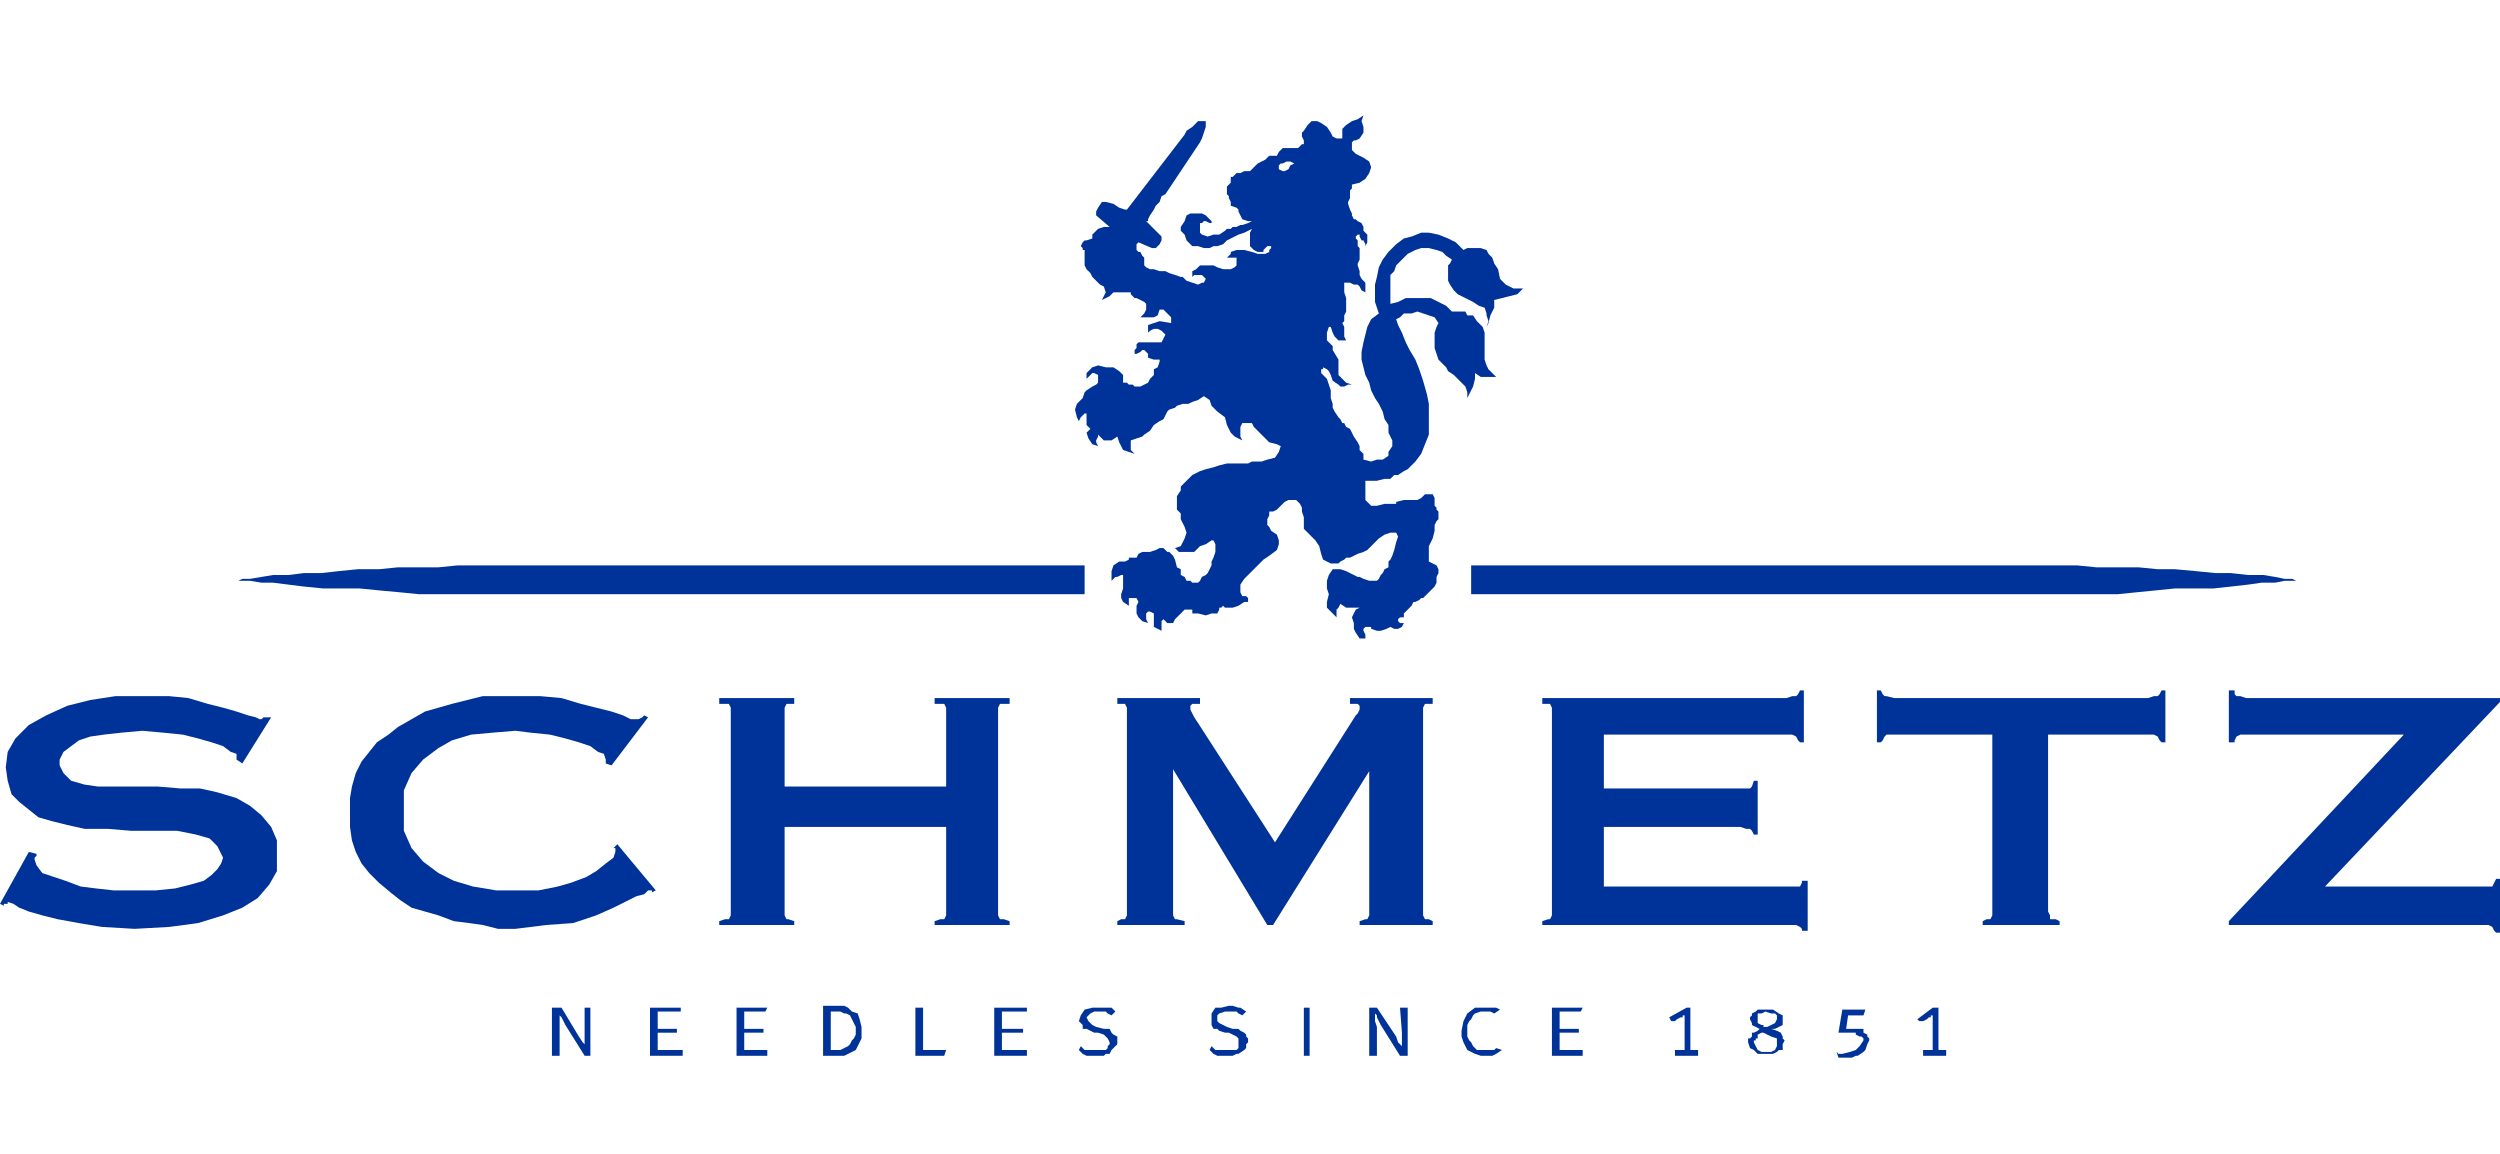 <?xml version="1.0" encoding="utf-8"?>
<!-- Generator: Adobe Illustrator 22.1.0, SVG Export Plug-In . SVG Version: 6.00 Build 0)  -->
<svg version="1.1" id="Слой_1" xmlns="http://www.w3.org/2000/svg" xmlns:xlink="http://www.w3.org/1999/xlink" x="0px" y="0px"
	 viewBox="0 0 130 60" style="enable-background:new 0 0 130 60;" xml:space="preserve">
<style type="text/css">
	.st0{fill:#003399;}
</style>
<g id="Слой_x0020_1">
	<g id="_199849840">
		<path class="st0" d="M70.7,7.2L70.7,7.2l-0.2,0.1h-0.1l-0.1,0.1v0.4L70.5,8l0.4,0.2l0.3,0.2l0.1,0.3L71.2,9L71,9.3l-0.3,0.2
			l-0.4,0.1v0.2l-0.1,0.1v0.4l-0.1,0.2v0.1l0.1,0.3l0.1,0.2v0.1l0.1,0.2h0.1l0.1,0.1l0.2,0.1l0.1,0.2l0,0.2l0.2,0.2v0.4l-0.1,0.2
			L71,12.9l0-0.2l-0.1-0.2l-0.1,0l-0.1-0.2l0-0.1h-0.1l-0.1,0.1v0.1l0.1,0.1v0.3l0.1,0.1l0,0.2v0.3l0,0.1l-0.1,0.2v0.1l0.1,0.3
			l0,0.2l0.1,0.2l0.2,0.2v0.5l-0.2-0.1l-0.1-0.2l-0.1-0.1h-0.2l-0.2-0.1l-0.2,0h-0.1v0.5l0.1,0.3v0.7l-0.1,0.2v0.3l-0.1,0.1l0.1,0.2
			v0.5l0.1,0.2l0,0l-0.4,0l-0.2-0.2l-0.1-0.2l-0.1-0.3h-0.1L69,17.3l0,0.1v0.1l0,0.2l0.1,0.1l0.2,0.2l0,0.2l0.3,0.5l0,0.2v0.6
			l0.2,0.2l0.2,0.2l0.3,0.1l-0.2,0l-0.2,0.1h-0.2L69.6,20l-0.3-0.2l-0.1-0.3l-0.1-0.2L69,19.2l-0.2-0.1v0.1h-0.1v0.2l0.1,0.1
			l0.1,0.1l0.1,0.1l0,0l0.1,0.3l0.1,0.3v0.4l0.1,0.3l0,0.2l0.1,0.2l0.2,0.3l0.1,0.1l0.1,0.2l0.1,0l0.1,0.2l0.2,0.1l0.1,0.2l0.1,0.2
			l0.2,0.3l0.1,0.2v0.2l0.2,0.2v0.2l0,0.1l0.4,0.1l0.3-0.1l0.3,0l0.3-0.2l0-0.2l0.2-0.3v-0.3l-0.2-0.4l0-0.4L72,21.8l-0.1-0.4
			L71.7,21l-0.2-0.3l-0.2-0.4l-0.1-0.4L71,19.5l-0.1-0.4l-0.1-0.4v-0.4l0.1-0.5l0.1-0.4l0.1-0.4l0.2-0.4l0.4-0.3l-0.2-0.6v-0.9
			l0.1-0.4l0.1-0.5l0.2-0.4l0.3-0.4l0.4-0.4l0.4-0.3l0.4-0.1l0.5-0.2h0.4l0.5,0.1l0.5,0.2l0.4,0.2l0.4,0.4l0.2-0.1H77l0.3,0.1
			l0.1,0.2l0.2,0.2l0.1,0.3l0.2,0.3l0.1,0.5l0.3,0.3l0.4,0.2h0.5l-0.3,0.3l-0.4,0.1l-0.4,0.1l-0.4,0.1V16l-0.2,0.4l-0.1,0.4L77.3,17
			l0.1-0.3l-0.1-0.3l0-0.1l-0.1-0.3l-0.3-0.1l-0.3-0.2l-0.4-0.2l-0.4-0.2l-0.2-0.2l-0.2-0.3l-0.1-0.2v-0.8l0.1-0.1l0.1-0.2l-0.3-0.2
			L75,13.1L74.7,13l-0.4-0.1h-0.4L73.6,13l-0.4,0.2l-0.3,0.3l-0.3,0.3l-0.1,0.3l-0.2,0.2l0,0.3v0.9l0,0.3l0.4-0.1l0.4-0.2h1.3
			l0.4,0.2l0.4,0.2l0.3,0.3h0.7l0.1,0.2l0.3,0l0.2,0.3l0.1,0.1l0.2,0.2l0.1,0.3v0.2l0,0.2v0.3l0,0.1v0.4l0,0.2l0.1,0.3l0.1,0.2
			l0.2,0.2l0.2,0.2l-0.3,0l-0.4,0L77,19.6l-0.3-0.2v0.3l-0.1,0.4l-0.2,0.4l-0.1,0.2v-0.3l-0.1-0.3L76,19.9l-0.2-0.2l-0.2-0.2
			l-0.3-0.2l-0.1-0.2L75,18.9l-0.2-0.2l-0.1-0.3l-0.1-0.3v-0.8l0.1-0.3l0.1-0.2l-0.2-0.3l-0.3-0.1L74,16.3l-0.3-0.1l-0.3,0.1H73
			l-0.2,0.2l-0.2,0.1l0.1,0.3l0.2,0.4l0.2,0.5l0.2,0.4l0.3,0.5l0.2,0.5l0.2,0.6l0.2,0.7l0.1,0.5l0,0.6v0.5l0,0.5l-0.2,0.5l-0.2,0.5
			L73.6,24l-0.4,0.4l-0.2,0.1l-0.3,0.2l-0.2,0l-0.2,0.2h-0.3L71.6,25h-0.6v1l0.2,0.2l0.1,0.1h0.3l0.4-0.1h0.6l0-0.1l0.4-0.1h0.7
			l0.2-0.1l0.1-0.1l0.1-0.1h0.4l0.1,0.2v0.2l0,0.2l0.1,0.1v0.1l0.1,0.1V27l-0.1,0.1l-0.1,0.2l0,0.3L74.5,28l-0.2,0.4l0,0.3v0.3
			l0,0.2l0.2,0.1l0.2,0.1l0.1,0.2v0.2L74.7,30v0.3l-0.1,0.2l-0.1,0.1l-0.2,0.2L74.1,31L74,31.1h-0.1l-0.1,0.1l-0.2,0.1l-0.1,0
			l-0.1,0.2l-0.1,0.1l-0.1,0.1l-0.1,0.1L73,31.9V32l0,0.1h-0.2l-0.1,0.1v0.1l0.1,0.1H73l0,0l-0.1,0.2l-0.2,0.1h-0.2l-0.2-0.1
			l-0.2,0.1l-0.3,0.1h-0.2l-0.3-0.1l0-0.1l-0.2,0h-0.1l-0.1,0.1v0.1l0.1,0.2l0,0.2h-0.3l-0.2-0.3l-0.1-0.2l0-0.3l-0.1-0.3l0.1-0.2
			l0.1-0.2l0.2-0.1l-0.2,0h-0.5l-0.3-0.2l-0.1,0.2l-0.1,0.1v0.4l-0.2-0.2L69,31.6v-0.3l0.1-0.4L69,30.6v-0.4l0.1-0.3l0.2-0.3h0.4
			l0.3,0.1l0.4,0.2l0.2,0.1h0.1l0.2,0.1h0l0.3,0.1h0.4l0.1-0.1l0.1-0.2l0.1-0.1l0.1-0.2l0.2-0.1l0-0.1v-0.2l0.1-0.1l0.1-0.2l0.1-0.3
			l0.1-0.4l0.1-0.3l-0.1-0.2h-0.3l-0.3,0.1L71.7,28l-0.2,0.2l-0.2,0.2l-0.2,0.2l-0.2,0.1l-0.3,0.1l-0.2,0.1l-0.2,0.1L70,29l-0.1,0.1
			l-0.2,0.1l-0.1,0.1h-0.4l-0.4-0.2l-0.1-0.3l-0.1-0.4l-0.2-0.3L68,27.7l-0.2-0.2v-0.6l-0.1-0.3l0-0.2l-0.1-0.2L67.4,26H67l-0.2,0.1
			l-0.1,0.1l-0.1,0.1l-0.1,0.1l-0.1,0.1l-0.2,0.1l-0.2,0l0,0.2L65.9,27v0.3l0.1,0.1l0.1,0.2l0.3,0.2l0.1,0.3v0.2l-0.1,0.3L66,28.9
			l-0.3,0.2l-0.3,0.3L65,29.8l-0.3,0.3l-0.2,0.3v0.4l0.1,0.2h0.2l0.1,0.1v0.2l-0.2,0l-0.3,0.2l-0.3,0.1l-0.4,0l-0.1-0.1l-0.1,0.1
			l-0.1,0v0.1l-0.1,0.2l-0.3,0L62.7,32l-0.4-0.1l-0.3,0L62,31.7h-0.4l-0.2,0.2l-0.2,0.2l-0.1,0.1L61,32.4h-0.3l-0.1-0.1l-0.1-0.1
			l0,0l-0.1,0.1v0.4l0,0.1l-0.2-0.1L60,32.6L60,32.2L60,32v-0.1l-0.2-0.1h-0.1l-0.1,0.1v0.3l0.1,0.2l-0.3-0.1l-0.2-0.2l-0.1-0.2
			v-0.4l0.1-0.2v0l-0.1-0.2h-0.4v0.4l-0.3-0.2l-0.1-0.2v-0.2l0.1-0.3l0-0.2l0-0.2v-0.3h-0.1l-0.2,0.1L58,30l-0.2,0.2v-0.5l0.1-0.3
			l0.3-0.2h0.3l0.2-0.1l0-0.1h0.4l0.1-0.2l0.2-0.1h0.4l0.3-0.1l0.2-0.1h0.2l0.2,0.2l0.1,0l0.2,0.2l0.1,0.2l0.1,0.4l0.2,0.1l0,0.3
			l0.2,0.1l0.1,0.2h0.2l0.1,0.1h0.3l0.1-0.1l0.1-0.2l0.2-0.1l0.1-0.1l0.1-0.2l0.1-0.2l0-0.2l0.1-0.2l0.1-0.3v-0.4l-0.1-0.2L63,28.1
			l-0.3,0.2l-0.3,0.1l-0.3,0.3l-0.2,0h-0.5l-0.1,0l-0.2-0.2l0.3-0.1l0.2-0.4l0.1-0.3l-0.1-0.3L61.4,27l0-0.3l-0.2-0.2v-0.7l0.2-0.3
			l0-0.2l0.3-0.3l0.1-0.1l0.2-0.2l0.4-0.2l0.3-0.1l0.4-0.1l0.3-0.1l0.4-0.1h1.1l0.2-0.1h0.5l0.3-0.1l0.4-0.1l0.2-0.3l0.1-0.3
			l-0.2-0.1L66,23l-0.1-0.1l-0.2-0.2l-0.2-0.2l-0.1-0.1l-0.2-0.2l-0.1-0.2l-0.1,0h-0.2l-0.2,0l-0.1,0.2v0.5l0.1,0.2l-0.4-0.2
			l-0.2-0.2l-0.2-0.4l-0.1-0.4l-0.4-0.3L63,21.1l-0.1-0.3l-0.3-0.2l-0.3,0.2L62,20.9L61.8,21l-0.3,0l-0.3,0.1l-0.1,0.1l-0.3,0.1
			l-0.1,0.1l-0.2,0.4l-0.2,0.1L60,22.1l-0.2,0.3l-0.3,0.2l-0.1,0.1l-0.3,0.1l-0.3,0.1v0.5l0.2,0.2l-0.3-0.1l-0.3-0.1L58.2,23
			l-0.1-0.3l-0.3,0.2h-0.4l-0.3-0.3l0,0.1L57,22.9v0.1l0.1,0.2l-0.3-0.1l-0.2-0.3l-0.1-0.3l0.2-0.2l-0.2-0.2v-0.6h-0.1l-0.1,0.1
			l-0.1,0.1l-0.1,0.2L56,21.7l-0.1-0.4L56,21l0.3-0.3l0.1-0.3l0.1-0.1l0.3-0.2L57,20l0.1-0.1l0-0.2v0l0-0.2l-0.2-0.1h-0.1l-0.1,0.1
			l-0.2,0.2v-0.3l0.3-0.3l0.3-0.1l0.4,0.1l0.4,0l0.3,0.2l0.2,0.2l0,0.4h0.2l0.1,0.1l0.2,0l0.1,0.1h0.3l0.2-0.1l0.2-0.1l0.1-0.2
			l0.2-0.2l0-0.3l0.2-0.1l0.1-0.3l0-0.1H60l-0.3-0.1v-0.2l-0.1-0.1l-0.1-0.1h-0.1l-0.1,0.1l-0.2,0.1l-0.1,0v-0.2l0.1-0.1v-0.2
			l0.1-0.1l0.2,0H60l0.2,0l0.2,0l0.1-0.2l0.1-0.2l-0.2-0.2l-0.2-0.1h-0.2l-0.2,0.1l-0.1,0.1v-0.4l0.3-0.1l0.3-0.1l0.6,0.1v-0.3
			l-0.2-0.2l-0.2-0.2h-0.2l-0.1,0.3L60,16.5h-0.3l-0.4,0l0.2-0.2l0.1-0.2v-0.3l-0.1-0.1l-0.2-0.1l-0.2-0.1h-0.1l-0.2-0.2l0-0.1
			l-0.1,0h-0.2l-0.2,0l-0.1,0h-0.3l-0.1,0.1l-0.1,0.1l-0.2,0.1l-0.2,0.1l0.1-0.2l0.1-0.2l-0.1-0.3l-0.2-0.1L57,14.6l-0.2-0.2l0,0
			l-0.1-0.2L56.5,14l-0.1-0.2l0-0.4V13h-0.1v-0.1l-0.1-0.1v0l0.1-0.2l0.1-0.1h0.1l0.3-0.1v-0.2l0,0l0.1-0.1l0.2-0.2l0.3-0.1h0.2
			l0.1,0l-0.7-0.6L57,11l0.1-0.2l0.2-0.3l0.2,0l0.4,0.1l0.3,0.2l0.3,0.1h0.1l3-3.9l0.1-0.2l0.3-0.2l0.3-0.3l0.4,0l0,0.3l-0.1,0.3
			l-0.1,0.3l-0.1,0.2l-1.8,2.7l-0.2,0.1l-0.1,0.3l-0.2,0.2L60,10.9l-0.2,0.3l-0.1,0.2v0.1h-0.1l0.8,0.8l0,0.2l-0.1,0.2l-0.2,0.2
			h-0.2l-0.7-0.3l-0.1,0.1l0,0.1v0.1l0,0.1l0.1,0.1l0.1,0l0.1,0.2l0.1,0.1v0.3l0,0.1l0.1,0.1l0.2,0.1H60l0.3,0.1l0.3,0l0.2,0.1
			l0.3,0.1l0.3,0.1l0.1,0l0.2,0.2l0.3,0.1l0.3,0.1l0.2-0.1l0.1,0l0.1-0.2l-0.1-0.1l-0.1-0.1h-0.4L62,14.4l0-0.3l0.2-0.1l0.2-0.2h0.7
			l0.2,0.1l0.3,0.1h0.4l0.2-0.1l0.1-0.1l0-0.1v-0.2l0-0.1l-0.3,0l-0.2,0l0.1-0.1l0.1-0.1l0-0.1l0.3-0.1h0.4l0.4,0.1l0.3,0.1h0.4
			l0.2-0.1l0-0.1l0.1-0.1v-0.1h-0.1l-0.1,0L65.7,13l0,0.1h-0.3L65.2,13l-0.1-0.1l-0.1-0.1l0-0.1v-0.4l0-0.2l0.1-0.2l-0.4,0.2
			l-0.3,0.1l-0.4,0.2l-0.2,0.1l-0.2,0.2l-0.3,0.1l-0.2,0l-0.2,0.1h-0.3l-0.3-0.1l-0.3,0l-0.2-0.2l-0.1-0.1l-0.1-0.3L61.4,12v-0.2
			l0.2-0.3l0.1-0.3l0.2-0.1h0.6l0.2,0.1l0.2,0.2l0.1,0.1v0.1h-0.1l-0.2-0.1h-0.1l-0.1,0.1h-0.1l0,0.2v0.3l0.1,0.1l0.3,0.1l0.3-0.1
			l0.3,0l0.3-0.2l0.1-0.1H64l0.1-0.1l0.2,0l0.2-0.1h0.1l0.3-0.1l0.2-0.1l-0.2,0l-0.3-0.1l-0.1-0.2L64.4,11v-0.1l-0.1-0.1l-0.3-0.1
			l0-0.2v0l-0.1-0.2v-0.1l-0.1-0.1V9.7l0.1-0.1l0,0l0.1-0.1V9.2h0.1L64.3,9h0.2l0.2-0.1L65,8.9l0.2-0.2l0.2-0.2l0.2-0.1l0.2-0.1
			L66,8.1h0.4l0.1-0.2l0.1-0.1l0.1-0.1h0.8l0.2-0.2l0.1,0V7.3l-0.1-0.2V6.9l0.1-0.1L68,6.5l0.2-0.2h0.3l0.2,0.1L69,6.6l0.2,0.3
			l0.1,0.2l0.2,0.1h0.3V6.7L70,6.5l0.3-0.2l0.3-0.1L70.9,6l-0.1,0.3l0.1,0.3v0.3L70.7,7.2z M66.7,8.9h0.1L67,8.8l0.1-0.2l0.2-0.1
			l-0.2-0.1h-0.2l-0.2,0.1l-0.1,0l-0.1,0.1v0.2L66.7,8.9L66.7,8.9z M73.3,20.3l0.1,0.3l0.1,0.4l0.1,0.4v0.8l-0.1,0.4l-0.1,0.2
			l-0.1,0.3v-0.1l-0.1-0.2v-0.4L73,22.2v-0.2l0-0.2l-0.1-0.1l-0.2-0.3L72.5,21l-0.1-0.3l-0.2-0.3l0-0.3l-0.2-0.2l-0.1-0.2l-0.1-0.3
			l-0.2-0.4l0-0.4v-0.9l0-0.3l0.2-0.2l0.1-0.2l0.1,0.3l0.2,0.4l0,0.3l0.3,0.4l0.1,0.4l0.3,0.5l0.1,0.4L73.3,20.3z M66.6,11.6
			l-0.1,0.2l-0.1,0.1L66.2,12L66,12.1h-0.2L65.6,12l-0.2-0.1l-0.1-0.1l0.3,0l0.3-0.1l0.3-0.1H66.6z M66.4,11.1h0.2l0.1,0.1l-0.1,0.2
			h-0.6l-0.3,0.1l-0.4,0v-0.1l0.1-0.2l0.1-0.1l0.2-0.1H66l0.2,0.1H66.4z"/>
		<polygon class="st0" points="76.5,29.4 108,29.4 109,29.5 111.2,29.5 112.2,29.6 113.1,29.6 114.2,29.7 115.2,29.8 116,29.8 
			116.9,29.9 117.7,29.9 118.3,30 118.8,30.1 119.2,30.1 119.4,30.2 119.5,30.2 118.8,30.2 118.3,30.3 117.6,30.3 116.9,30.4 
			116,30.5 115.1,30.6 114.2,30.6 113.1,30.6 112.1,30.7 111.1,30.8 110.1,30.9 76.5,30.9 		"/>
		<polygon class="st0" points="56.4,29.4 23.8,29.4 22.8,29.5 20.7,29.5 19.7,29.6 18.6,29.6 17.6,29.7 16.7,29.8 15.8,29.8 
			15,29.9 14.2,29.9 13.6,30 13,30.1 12.6,30.1 12.4,30.2 12.3,30.2 13,30.2 13.6,30.3 14.2,30.3 15,30.4 15.8,30.5 16.8,30.6 
			17.7,30.6 18.7,30.6 19.7,30.7 20.8,30.8 21.8,30.9 56.4,30.9 		"/>
		<polygon class="st0" points="28.7,54.9 29.1,54.9 29.1,53.5 29.1,53.2 29.1,52.7 29.1,52.8 29.2,52.9 29.3,53.1 29.4,53.3 
			30.4,54.9 30.7,54.9 30.7,52.4 30.4,52.4 30.4,54.2 30.4,54.4 30.4,54.5 30.4,54.4 30.4,54.3 30.3,54.2 30.1,53.9 29.2,52.4 
			28.7,52.4 		"/>
		<polygon class="st0" points="33.8,54.9 35.5,54.9 35.5,54.6 34.2,54.6 34.2,53.7 35.2,53.7 35.2,53.5 34.2,53.5 34.2,52.6 
			35.4,52.6 35.4,52.4 33.8,52.4 		"/>
		<polygon class="st0" points="38.3,54.9 39.9,54.9 39.9,54.6 38.7,54.6 38.7,53.7 39.7,53.7 39.7,53.5 38.7,53.5 38.7,52.6 
			39.8,52.6 39.9,52.4 38.3,52.4 		"/>
		<path class="st0" d="M43.5,52.6h0.2l0.2,0.1l0.1,0l0.2,0.1l0.1,0.2l0.1,0.2l0.1,0.2v0.4L44.4,54l-0.1,0.1l-0.1,0.2l-0.1,0.1
			l-0.2,0.1l-0.2,0.1h-0.5v-2H43.5z M42.8,54.9h1.1l0.2-0.1l0.2-0.1l0.2-0.1l0.1-0.2l0.1-0.2l0.1-0.2v-0.6L44.7,53l-0.1-0.3
			l-0.3-0.1l-0.2-0.2l-0.2-0.1h-1.1V54.9z"/>
		<polygon class="st0" points="47.6,54.9 49.1,54.9 49.2,54.6 48,54.6 48,52.4 47.6,52.4 		"/>
		<polygon class="st0" points="51.7,54.9 53.4,54.9 53.4,54.6 52.1,54.6 52.1,53.7 53.2,53.7 53.2,53.5 52.1,53.5 52.1,52.6 
			53.4,52.6 53.4,52.4 51.7,52.4 		"/>
		<polygon class="st0" points="57.1,52.4 56.8,52.4 56.4,52.5 56.2,52.8 56.1,53.1 56.1,53.1 56.2,53.2 56.3,53.3 56.3,53.5 
			56.4,53.5 56.5,53.5 56.7,53.6 56.9,53.7 57.1,53.7 57.4,53.8 57.5,53.9 57.6,54 57.7,54.2 57.7,54.3 57.6,54.4 57.6,54.5 
			57.5,54.6 57.4,54.6 56.6,54.6 56.4,54.6 56.2,54.4 56.1,54.6 56.3,54.8 56.5,54.9 57.4,54.9 57.5,54.8 57.7,54.8 57.8,54.6 
			57.9,54.5 58.1,54.3 58.1,53.9 57.9,53.8 57.8,53.7 57.8,53.7 57.7,53.5 57.5,53.5 57.4,53.5 57,53.4 56.8,53.3 56.7,53.2 
			56.6,53.1 56.5,52.9 56.6,52.8 56.7,52.7 56.9,52.6 57.5,52.6 57.6,52.7 57.8,52.8 58,52.6 57.8,52.4 57.6,52.4 57.4,52.4 		"/>
		<polygon class="st0" points="63.9,52.3 63.5,52.4 63.2,52.4 63,52.7 63,53.2 63,53.3 63.1,53.5 63.2,53.5 63.3,53.5 63.4,53.6 
			63.7,53.7 63.9,53.7 64.1,53.8 64.3,53.9 64.4,54 64.4,54.4 64.4,54.5 64.3,54.6 64.1,54.6 63.3,54.6 63.2,54.6 63,54.4 
			62.9,54.6 63.1,54.8 63.3,54.9 64.1,54.9 64.3,54.8 64.4,54.8 64.7,54.6 64.8,54.5 64.8,54.3 64.9,54.2 64.9,54 64.8,53.9 
			64.8,53.8 64.7,53.7 64.5,53.6 64.4,53.5 64.3,53.5 64.1,53.5 63.8,53.4 63.6,53.3 63.4,53.2 63.3,53.1 63.3,52.8 63.4,52.7 
			63.7,52.6 64.3,52.6 64.4,52.7 64.6,52.8 64.8,52.6 64.5,52.4 64.4,52.4 64.1,52.3 		"/>
		<polygon class="st0" points="67.8,54.9 68.1,54.9 68.1,52.4 67.8,52.4 		"/>
		<polygon class="st0" points="71.2,54.9 71.6,54.9 71.6,53.4 71.5,53.1 71.5,52.7 71.6,52.8 71.6,52.9 71.7,53.1 71.8,53.3 
			72.8,54.9 73.2,54.9 73.2,52.4 72.8,52.4 72.9,53.7 72.9,54.5 72.9,54.4 72.8,54.3 72.7,54.2 72.6,53.9 71.6,52.4 71.2,52.4 		"/>
		<polygon class="st0" points="77.2,52.4 76.7,52.4 76.3,52.7 76.1,53.1 76,53.6 76,53.9 76.1,54.2 76.2,54.4 76.3,54.6 76.5,54.7 
			76.7,54.8 77,54.9 77.6,54.9 77.8,54.8 78.1,54.6 77.8,54.5 77.7,54.6 77.6,54.6 77,54.6 76.8,54.6 76.6,54.4 76.5,54.2 
			76.4,54.1 76.3,53.9 76.3,53.3 76.4,53.1 76.5,53 76.6,52.8 76.7,52.7 77,52.6 77.5,52.6 77.7,52.7 77.7,52.7 78,52.5 77.8,52.4 
			77.6,52.4 77.4,52.4 		"/>
		<polygon class="st0" points="80.7,54.9 82.3,54.9 82.3,54.6 81.1,54.6 81.1,53.7 82.1,53.7 82.1,53.5 81.1,53.5 81.1,52.6 
			82.2,52.6 82.3,52.4 80.7,52.4 		"/>
		<polygon class="st0" points="86.8,52.9 86.9,53.1 87,53.1 87.1,53.1 87.1,53.1 87.2,53 87.4,52.9 87.5,52.9 87.5,52.8 87.6,52.8 
			87.6,54.6 87.1,54.6 87.1,54.9 88.3,54.9 88.3,54.6 87.9,54.6 87.9,52.4 87.7,52.4 		"/>
		<path class="st0" d="M92.3,53.5l0.2-0.1l0.2-0.1v-0.1l0-0.1l0-0.3l-0.2-0.1l-0.3-0.2h-0.8l-0.1,0.1l-0.2,0.1v0.1L91,52.9v0.1
			l0.1,0.2l0,0.1l0.2,0.1l0.2,0.1l-0.1,0.1l0,0l-0.2,0.1h-0.1l0,0.2L91,54l-0.1,0v0.2l0.1,0.3l0.2,0.1l0.2,0.2h0.8l0.2-0.1l0.1-0.1
			l0.2,0l0-0.2v-0.1l0.1-0.2L92.7,54v-0.1l-0.1-0.2l-0.2-0.1l-0.3-0.1L92.3,53.5L92.3,53.5L92.3,53.5z M91.4,53.2L91.4,53.2
			L91.4,53.2l0-0.4l0-0.1h0.2l0.2-0.1l0.3,0.1h0.2l0.1,0.1l0,0.2l0,0l-0.1,0.2l-0.2,0.1l-0.2,0.1h-0.2l0-0.1h-0.1L91.4,53.2z
			 M92.4,54L92.4,54l0,0.4l-0.1,0.2l-0.2,0.1h-0.5l-0.2-0.1l-0.1-0.2l-0.1-0.2v-0.1l0.1,0v-0.1h0.1l0-0.1v-0.1l0.2-0.1h0.1l0.2,0.1
			l0.2,0.1L92.4,54L92.4,54z"/>
		<polygon class="st0" points="95.6,53.7 96.5,53.7 96.5,53.8 96.7,53.9 96.7,53.9 96.8,53.9 96.9,54 96.9,54.1 96.7,54.4 
			96.5,54.6 96.2,54.7 95.8,54.8 95.6,54.8 95.5,54.7 95.6,55 95.7,55 96.1,55 96.3,55 96.5,54.9 96.6,54.9 96.9,54.7 97,54.6 
			97.1,54.3 97.2,54.1 97.2,54 97.1,53.9 97.1,53.8 96.9,53.7 96.9,53.5 96.7,53.5 96.2,53.5 96.1,53.5 96,53.5 96.1,52.8 
			96.9,52.8 97,52.5 95.8,52.5 		"/>
		<polygon class="st0" points="99.7,53 99.8,53.1 99.8,53.1 100,53.1 100,53.1 100.2,53 100.3,52.9 100.4,52.9 100.4,52.8 
			100.5,52.8 100.5,54.6 100,54.6 100,54.9 101.2,54.9 101.2,54.6 100.8,54.6 100.8,52.4 100.5,52.4 		"/>
		<polygon class="st0" points="14.1,37.3 13.7,37.3 13.7,37.3 13.6,37.4 13.5,37.4 13.3,37.3 12.9,37.2 12.3,37 11.6,36.8 
			10.8,36.6 9.8,36.3 8.8,36.2 7.5,36.2 6,36.2 4.7,36.4 3.5,36.7 2.4,37.2 1.5,37.7 0.8,38.4 0.4,39.1 0.3,39.9 0.4,40.6 0.6,41.3 
			1,41.7 1.5,42.1 2,42.5 2.7,42.7 3.5,42.9 4.4,43.1 5.6,43.1 6.8,43.2 8,43.2 9.2,43.2 10.2,43.4 10.9,43.6 11.3,44 11.6,44.6 
			11.5,44.9 11.3,45.2 11,45.5 10.6,45.8 9.9,46 9.1,46.2 8.1,46.3 5.9,46.3 5,46.2 4.2,46.1 3.4,45.8 2.8,45.6 2.2,45.4 1.9,45 
			1.8,44.7 1.8,44.6 1.9,44.5 1.9,44.4 1.5,44.3 0,47 0.2,47.1 0.2,47 0.4,47 0.4,46.9 0.4,46.9 0.7,47 1,47.2 1.5,47.4 2.2,47.6 
			3,47.8 4.1,48 5.3,48.2 7,48.3 8.8,48.2 10.3,48 11.6,47.6 12.6,47.2 13.4,46.7 14,46 14.4,45.3 14.4,44.4 14.4,43.7 14.1,43 
			13.6,42.4 13,41.9 12.3,41.5 11.3,41.2 10.4,41 9.4,41 8.2,40.9 5.1,40.9 4.4,40.8 3.7,40.6 3.3,40.2 3.1,39.8 3.1,39.5 3.3,39.1 
			3.7,38.8 4.1,38.5 4.7,38.3 5.4,38.2 6.3,38.1 7.4,38 8.5,38.1 9.5,38.2 10.3,38.4 11,38.6 11.6,38.8 12,39.1 12.3,39.2 
			12.3,39.4 12.3,39.5 12.6,39.7 		"/>
		<polygon class="st0" points="33.7,37.3 33.5,37.2 33.4,37.3 33.2,37.4 32.8,37.4 32.4,37.2 31.8,37 31,36.8 30.2,36.6 29.2,36.3 
			28.1,36.2 26.9,36.2 26,36.2 25.1,36.2 24.3,36.4 23.5,36.6 22.8,36.8 22.1,37 21.4,37.4 20.7,37.8 20.2,38.2 19.6,38.6 
			19.2,39.1 18.8,39.6 18.5,40.2 18.3,40.9 18.2,41.5 18.2,43 18.3,43.7 18.5,44.3 18.8,44.9 19.2,45.4 19.7,45.9 20.3,46.4 
			20.8,46.8 21.4,47.2 22.1,47.4 22.8,47.6 23.6,47.9 24.4,48 25.1,48.1 25.9,48.3 26.8,48.3 28.4,48.1 29.8,48 31,47.6 31.9,47.2 
			32.5,46.9 33.1,46.6 33.5,46.5 33.7,46.3 33.9,46.3 33.9,46.4 34.1,46.3 32.1,43.9 31.9,44.1 31.9,44.1 32,44.1 32,44.3 
			31.9,44.6 31.5,44.9 31,45.3 30.5,45.6 29.7,45.9 29,46.1 28,46.3 25.8,46.3 24.6,46.1 23.6,45.8 22.8,45.4 22,44.8 21.4,44.1 
			21,43.2 21,42.2 21,41.1 21.4,40.2 22,39.5 22.8,38.9 23.5,38.5 24.5,38.2 25.6,38.1 26.8,38 27.6,38.1 28.6,38.2 29.4,38.4 
			30.1,38.6 30.7,38.8 31.1,39.1 31.4,39.2 31.5,39.5 31.5,39.7 31.8,39.8 		"/>
		<polygon class="st0" points="40.8,40.9 40.8,36.8 40.9,36.6 41,36.6 41.3,36.6 41.3,36.3 37.4,36.3 37.4,36.6 37.7,36.6 
			37.9,36.6 38,36.8 38,47.6 37.9,47.8 37.7,47.8 37.4,47.9 37.4,48.1 41.3,48.1 41.3,47.9 41,47.8 40.9,47.8 40.8,47.6 40.8,43 
			49.2,43 49.2,47.6 49.1,47.8 48.9,47.8 48.6,47.9 48.6,48.1 52.5,48.1 52.5,47.9 52.2,47.8 52,47.8 51.9,47.6 51.9,36.8 52,36.6 
			52.2,36.6 52.5,36.6 52.5,36.3 48.6,36.3 48.6,36.6 48.9,36.6 49.1,36.6 49.2,36.8 49.2,40.9 		"/>
		<polygon class="st0" points="70.2,36.3 70.2,36.6 70.6,36.6 70.7,36.7 70.7,36.8 70.7,36.9 70.7,36.9 70.6,37.1 70.5,37.2 
			66.3,43.8 62.3,37.6 62.1,37.3 62,37.1 61.9,36.9 61.9,36.7 62,36.6 62.1,36.6 62.4,36.6 62.4,36.3 58.1,36.3 58.1,36.6 
			58.3,36.6 58.5,36.6 58.6,36.8 58.6,47.6 58.5,47.8 58.3,47.8 58.1,47.9 58.1,48.1 61.6,48.1 61.6,47.9 61.2,47.8 61.1,47.8 
			61,47.6 61,40 65.9,48.1 66.2,48.1 71.2,40.1 71.2,47.6 71.1,47.8 71,47.8 70.7,47.9 70.7,48.1 74.5,48.1 74.5,47.9 74.3,47.8 
			74.1,47.8 74,47.6 74,36.8 74.1,36.6 74.3,36.6 74.5,36.6 74.5,36.3 		"/>
		<polygon class="st0" points="80.2,48.1 93.4,48.1 93.6,48.2 93.7,48.3 93.7,48.4 94,48.4 94,45.8 93.7,45.8 93.7,45.9 93.6,46.1 
			93.4,46.1 93,46.1 83.4,46.1 83.4,43 90.5,43 90.8,43.1 91,43.1 91.1,43.2 91.2,43.4 91.4,43.4 91.4,40.6 91.2,40.6 91.1,40.9 
			91,41 90.8,41 83.4,41 83.4,38.2 93.2,38.2 93.4,38.3 93.5,38.5 93.6,38.6 93.8,38.6 93.8,35.9 93.6,35.9 93.5,36.1 93.4,36.2 
			93.2,36.2 92.9,36.3 80.2,36.3 80.2,36.6 80.5,36.6 80.6,36.6 80.7,36.8 80.7,47.6 80.6,47.8 80.5,47.8 80.2,47.9 		"/>
		<polygon class="st0" points="106.5,38.2 112,38.2 112.2,38.3 112.3,38.5 112.4,38.6 112.6,38.6 112.6,35.9 112.4,35.9 112.3,36.1 
			112.2,36.2 112,36.2 111.7,36.3 98.5,36.3 98.1,36.2 98,36.2 97.9,36.1 97.8,35.9 97.6,35.9 97.6,38.6 97.8,38.6 97.9,38.5 
			98,38.3 98.1,38.2 103.6,38.2 103.6,47.6 103.5,47.8 103.3,47.8 103.1,47.9 103.1,48.1 107.1,48.1 107.1,47.9 106.9,47.8 
			106.6,47.8 106.6,47.6 106.5,47.4 		"/>
		<polygon class="st0" points="130,36.5 130,36.3 116.8,36.3 116.5,36.2 116.3,36.2 116.2,36.1 116.2,35.9 115.9,35.9 115.9,38.6 
			116.2,38.6 116.2,38.5 116.3,38.3 116.5,38.2 125,38.2 115.9,47.9 115.9,48.1 129.4,48.1 129.6,48.2 129.7,48.4 129.8,48.5 
			130,48.5 130,45.7 129.8,45.7 129.7,45.9 129.6,46.1 129.4,46.1 129.1,46.1 120.9,46.1 		"/>
	</g>
</g>
</svg>
